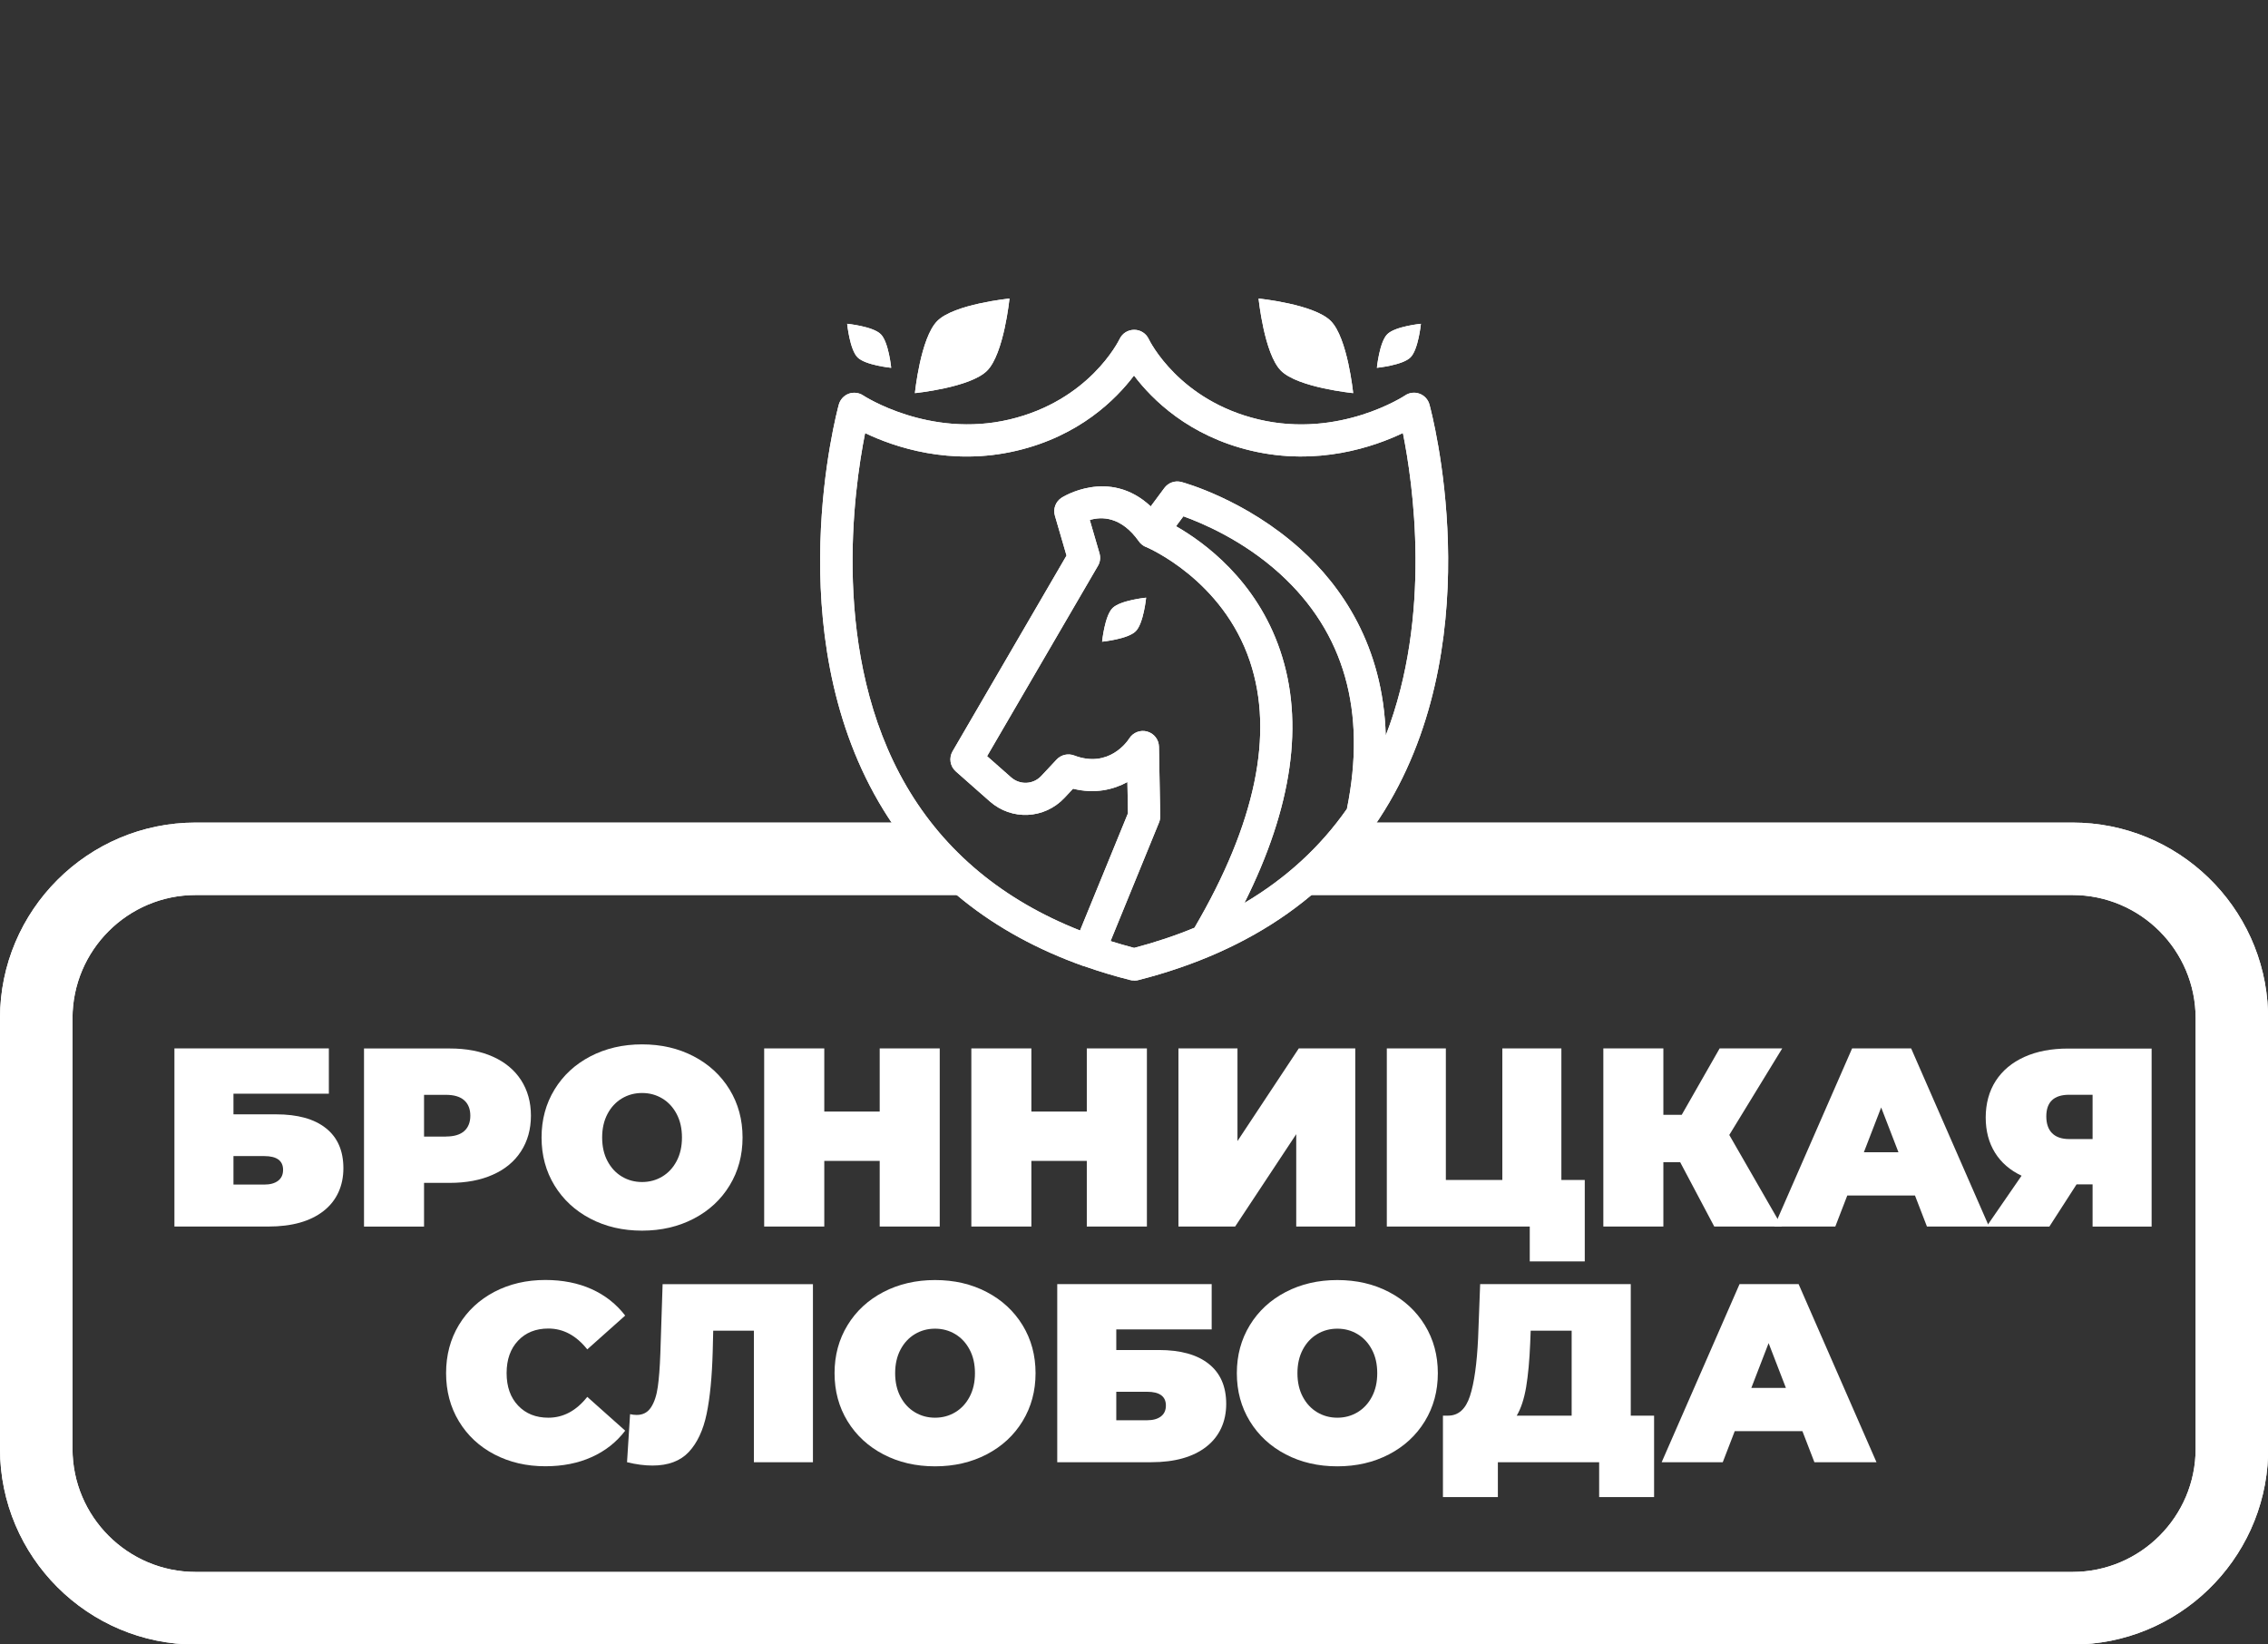 <?xml version="1.0" encoding="UTF-8"?> <svg xmlns="http://www.w3.org/2000/svg" xmlns:xlink="http://www.w3.org/1999/xlink" id="uuid-9042a26a-60c3-483e-82d9-043c6f74052a" width="320" height="232" viewBox="0 0 320 232"><rect x="0" y="0" width="320" height="232" fill="#333333" stroke="none"/><defs><clipPath id="uuid-63ce5cd9-9f20-4ea2-8f4c-d336e118bba2"><path d="m320,205.38v-62.71c-.52-14.77-12.69-26.62-27.59-26.62h-99.28c-2.52,3.83-5.53,7.24-9.01,10.22h108.29c9.58,0,17.38,7.8,17.38,17.38v60.74c0,9.58-7.8,17.38-17.38,17.38H27.61c-9.58,0-17.38-7.8-17.38-17.38v-60.74c0-9.58,7.8-17.38,17.38-17.38h108.27c-3.48-2.98-6.49-6.39-9.01-10.22H27.61c-15.22,0-27.61,12.38-27.61,27.61v60.74c0,15.22,12.38,27.61,27.61,27.61h264.81c14.89,0,27.07-11.86,27.59-26.62" style="fill:#fff; stroke-width:0px;"></path></clipPath><clipPath id="uuid-292b9b68-849d-4e2a-ac5e-f3cc0c5b6610"><path d="m152.4,131.24l6.75-16.5-.08-4.41c-2.01,1.09-4.61,1.7-7.67.94l-1.2,1.28c-2.83,3.02-7.46,3.24-10.56.5l-4.78-4.22c-.81-.71-1-1.9-.46-2.83l16.08-27.62-1.64-5.63c-.28-.95.1-1.98.93-2.52.07-.05,6.7-4.3,12.59,1.21l1.93-2.6c.55-.74,1.5-1.08,2.4-.84.37.1,9.03,2.47,16.81,9.48,5.67,5.11,11.66,13.51,12.02,26.29,6.57-16.97,3.83-35.69,2.42-42.68-4.03,1.93-12.01,4.71-21.41,2.49-8.8-2.08-13.97-7.21-16.53-10.6-2.57,3.4-7.73,8.52-16.53,10.6-9.4,2.23-17.37-.55-21.41-2.48-1.6,8-4.94,31.35,5.84,49.82,5.39,9.24,13.62,16.07,24.5,20.36m-23.31-75.82s7.81-.78,10.18-3.16c2.38-2.38,3.16-10.18,3.16-10.18,0,0-7.81.78-10.18,3.16-2.38,2.38-3.16,10.18-3.16,10.18Zm-9.56-9.78s.36,3.64,1.47,4.74c1.11,1.11,4.74,1.47,4.74,1.47,0,0-.36-3.64-1.47-4.74-1.11-1.11-4.74-1.47-4.74-1.47Zm71.39,9.78s-7.81-.78-10.18-3.16c-2.38-2.38-3.16-10.18-3.16-10.18,0,0,7.81.78,10.18,3.16,2.38,2.38,3.16,10.18,3.16,10.18Zm9.56-9.78s-.36,3.64-1.47,4.74c-1.11,1.11-4.74,1.47-4.74,1.47,0,0,.36-3.64,1.47-4.74,1.11-1.11,4.74-1.47,4.74-1.47Zm-38.77,38.64s-.36,3.64-1.47,4.74c-1.11,1.11-4.74,1.47-4.74,1.47,0,0,.36-3.64,1.47-4.74,1.11-1.11,4.74-1.47,4.74-1.47Zm4.22-10.08c3.94,2.25,11.34,7.61,14.7,17.56,3.42,10.12,1.72,22.07-5.05,35.59,5.87-3.47,10.7-7.9,14.46-13.27,2.8-13.76-.37-24.92-9.44-33.17-5.21-4.74-11.01-7.17-13.63-8.11l-1.04,1.4Zm2.6,56.65c8.62-14.71,11.26-27.35,7.83-37.58-3.85-11.5-14.34-16.01-14.69-16.16h0s-.02-.01-.02-.01h-.03s0-.01,0-.01h-.03c-.36-.18-.68-.43-.91-.77-2.5-3.52-5.24-3.5-6.92-3l1.37,4.7c.17.6.1,1.24-.22,1.77l-15.64,26.85,3.39,2.99c1.25,1.1,3.12,1.02,4.26-.2l2.17-2.32c.63-.67,1.6-.89,2.46-.57,4.88,1.86,7.51-1.96,7.79-2.41.54-.84,1.57-1.24,2.53-.96.96.27,1.63,1.13,1.65,2.13l.18,9.8c0,.31-.05.61-.17.9l-6.84,16.73c1.09.34,2.2.66,3.33.96,3.01-.79,5.85-1.74,8.53-2.85Zm-8.53,7.44c-.19,0-.37-.02-.56-.07-2.24-.57-4.39-1.22-6.46-1.95h-.01s-.01,0-.01,0l-.07-.02h-.01s-.01,0-.01,0h0c-12.9-4.59-22.6-12.34-28.87-23.11-14.11-24.21-6-54.81-5.65-56.1.19-.7.71-1.27,1.39-1.53.68-.25,1.45-.16,2.05.24.09.06,9.31,6.07,20.65,3.39,11.22-2.66,15.36-11.01,15.54-11.37.38-.79,1.17-1.28,2.05-1.28.87,0,1.67.5,2.04,1.29.17.35,4.31,8.7,15.53,11.36,11.41,2.7,20.56-3.33,20.65-3.39.6-.41,1.37-.5,2.05-.24.68.25,1.2.82,1.39,1.53.35,1.29,8.46,31.89-5.65,56.1-7.3,12.53-19.23,20.97-35.46,25.1-.18.05-.37.07-.56.07Z" style="fill:#fff; stroke-width:0px;"></path></clipPath></defs><g id="uuid-bfd8b298-af4c-40e1-a1e0-15bffa32d165"><path d="m320,205.38v-62.71c-.52-14.77-12.69-26.62-27.59-26.62h-99.28c-2.52,3.83-5.53,7.24-9.01,10.22h108.29c9.58,0,17.38,7.8,17.38,17.38v60.74c0,9.58-7.8,17.38-17.38,17.38H27.61c-9.58,0-17.38-7.8-17.38-17.38v-60.74c0-9.58,7.8-17.38,17.38-17.38h108.27c-3.48-2.98-6.49-6.39-9.01-10.22H27.61c-15.22,0-27.61,12.38-27.61,27.61v60.74c0,15.22,12.38,27.61,27.61,27.61h264.81c14.89,0,27.07-11.86,27.59-26.62" style="fill:#fff;"></path><g style="clip-path:url(#uuid-63ce5cd9-9f20-4ea2-8f4c-d336e118bba2);"><rect y="116.04" width="320" height="115.96" style="fill:#fff; stroke-width:0px;"></rect></g><path d="m37.28,167.12c.84,0,1.49-.18,1.96-.54.47-.36.7-.87.7-1.54,0-1.29-.89-1.94-2.66-1.94h-4.34v4.02h4.34Zm-12.67-19.21h21.79v6.39h-13.46v2.91h6c3.06,0,5.41.65,7.05,1.96,1.64,1.3,2.46,3.19,2.46,5.65s-.93,4.57-2.8,6.03c-1.87,1.46-4.46,2.19-7.79,2.19h-13.25v-25.13Z" style="fill:#fff; stroke-width:0px;"></path><path d="m62.92,160.34c1.15,0,2.01-.26,2.58-.77.57-.51.86-1.24.86-2.17s-.29-1.66-.86-2.17c-.57-.51-1.44-.77-2.58-.77h-3.09v5.89h3.09Zm.54-12.42c2.32,0,4.34.38,6.07,1.15,1.72.77,3.05,1.87,3.98,3.3.93,1.44,1.4,3.11,1.4,5.03s-.47,3.59-1.4,5.03c-.93,1.44-2.26,2.54-3.98,3.3-1.72.77-3.75,1.15-6.07,1.15h-3.63v6.17h-8.47v-25.13h12.1Z" style="fill:#fff; stroke-width:0px;"></path><path d="m90.59,166.76c1.05,0,2-.26,2.85-.77.85-.51,1.53-1.24,2.03-2.19.5-.95.75-2.05.75-3.32s-.25-2.38-.75-3.32c-.5-.95-1.18-1.68-2.03-2.19-.85-.51-1.8-.77-2.85-.77s-2,.26-2.85.77c-.85.51-1.53,1.24-2.03,2.19-.5.95-.75,2.05-.75,3.32s.25,2.38.75,3.32c.5.95,1.18,1.68,2.03,2.19.85.51,1.8.77,2.85.77m0,6.86c-2.7,0-5.13-.56-7.29-1.69-2.15-1.12-3.84-2.69-5.06-4.68-1.22-2-1.83-4.25-1.83-6.77s.61-4.77,1.83-6.77c1.22-2,2.91-3.56,5.06-4.68,2.15-1.12,4.58-1.69,7.29-1.69s5.13.56,7.29,1.69c2.15,1.12,3.84,2.69,5.06,4.68,1.22,2,1.83,4.25,1.83,6.77s-.61,4.77-1.83,6.77c-1.22,2-2.91,3.56-5.06,4.68-2.15,1.12-4.58,1.69-7.29,1.69Z" style="fill:#fff; stroke-width:0px;"></path><polygon points="132.59 147.91 132.59 173.04 124.12 173.04 124.12 163.78 116.3 163.78 116.3 173.04 107.82 173.04 107.82 147.91 116.3 147.91 116.3 156.82 124.12 156.82 124.12 147.91 132.59 147.91" style="fill:#fff; stroke-width:0px;"></polygon><polygon points="161.82 147.91 161.82 173.04 153.34 173.04 153.34 163.78 145.52 163.78 145.52 173.04 137.05 173.04 137.05 147.91 145.52 147.91 145.52 156.82 153.34 156.82 153.34 147.91 161.82 147.91" style="fill:#fff; stroke-width:0px;"></polygon><polygon points="166.27 147.91 174.6 147.91 174.6 160.98 183.25 147.91 191.22 147.91 191.22 173.04 182.89 173.04 182.89 160.01 174.27 173.04 166.27 173.04 166.27 147.91" style="fill:#fff; stroke-width:0px;"></polygon><polygon points="223.6 166.47 223.6 177.96 215.84 177.96 215.84 173.04 195.67 173.04 195.67 147.91 204 147.91 204 166.47 211.97 166.47 211.97 147.91 220.3 147.91 220.3 166.47 223.6 166.47" style="fill:#fff; stroke-width:0px;"></polygon><polygon points="243.99 160.12 251.42 173.04 241.87 173.04 237.06 163.96 234.69 163.96 234.69 173.04 226.22 173.04 226.22 147.91 234.69 147.91 234.69 157.28 237.28 157.28 242.63 147.91 251.46 147.91 243.99 160.12" style="fill:#fff; stroke-width:0px;"></polygon><path d="m267.86,162.56l-2.44-6.32-2.44,6.32h4.88Zm2.33,6.1h-9.55l-1.69,4.38h-8.62l10.99-25.13h8.33l10.99,25.13h-8.76l-1.69-4.38Z" style="fill:#fff; stroke-width:0px;"></path><path d="m291.95,154.45c-2.15,0-3.23,1.02-3.23,3.05s1.08,3.2,3.23,3.2h3.3v-6.25h-3.3Zm11.63-6.53v25.13h-8.33v-5.96h-2.26l-3.84,5.96h-8.87l4.95-7.18c-1.63-.77-2.88-1.85-3.75-3.25-.87-1.4-1.31-3.06-1.31-4.97s.47-3.71,1.42-5.17c.95-1.46,2.29-2.58,4.04-3.37,1.75-.79,3.81-1.18,6.17-1.18h11.77Z" style="fill:#fff; stroke-width:0px;"></path><path d="m76.94,206.86c-2.66,0-5.05-.56-7.18-1.67-2.13-1.11-3.8-2.67-5.01-4.67-1.21-2-1.81-4.27-1.81-6.8s.6-4.8,1.81-6.8c1.21-2,2.88-3.55,5.01-4.67,2.13-1.11,4.52-1.67,7.18-1.67,2.44,0,4.62.43,6.53,1.29,1.91.86,3.49,2.11,4.74,3.73l-5.35,4.77c-1.56-1.96-3.39-2.94-5.49-2.94-1.77,0-3.2.57-4.27,1.71-1.08,1.14-1.62,2.66-1.62,4.58s.54,3.44,1.62,4.58c1.08,1.14,2.5,1.71,4.27,1.71,2.11,0,3.94-.98,5.49-2.94l5.35,4.77c-1.24,1.63-2.82,2.87-4.74,3.73-1.91.86-4.09,1.29-6.53,1.29" style="fill:#fff; stroke-width:0px;"></path><path d="m114.7,181.16v25.13h-8.33v-18.56h-5.74l-.07,2.91c-.1,3.59-.38,6.53-.86,8.83-.48,2.3-1.32,4.09-2.51,5.37-1.2,1.28-2.91,1.92-5.13,1.92-1.12,0-2.32-.16-3.59-.47l.43-6.78c.31.07.62.11.93.11.89,0,1.56-.36,2.03-1.08.47-.72.78-1.68.95-2.87.17-1.2.29-2.76.36-4.7l.32-9.8h21.22Z" style="fill:#fff; stroke-width:0px;"></path><path d="m131.93,200.01c1.05,0,2-.26,2.85-.77.85-.51,1.53-1.24,2.03-2.19.5-.95.75-2.05.75-3.32s-.25-2.38-.75-3.32c-.5-.95-1.18-1.68-2.03-2.19-.85-.51-1.8-.77-2.85-.77s-2,.26-2.85.77c-.85.51-1.53,1.24-2.03,2.19-.5.95-.75,2.05-.75,3.32s.25,2.38.75,3.32c.5.95,1.18,1.68,2.03,2.19.85.51,1.8.77,2.85.77m0,6.86c-2.7,0-5.13-.56-7.29-1.69-2.15-1.12-3.84-2.69-5.06-4.68-1.22-2-1.83-4.25-1.83-6.77s.61-4.77,1.83-6.77c1.22-2,2.91-3.56,5.06-4.68,2.15-1.12,4.58-1.69,7.29-1.69s5.13.56,7.29,1.69c2.15,1.12,3.84,2.69,5.06,4.68,1.22,2,1.83,4.25,1.83,6.77s-.61,4.77-1.83,6.77c-1.22,2-2.91,3.56-5.06,4.68-2.15,1.12-4.58,1.69-7.29,1.69Z" style="fill:#fff; stroke-width:0px;"></path><path d="m161.84,200.37c.84,0,1.49-.18,1.96-.54.47-.36.7-.87.7-1.54,0-1.29-.89-1.94-2.66-1.94h-4.34v4.02h4.34Zm-12.67-19.21h21.79v6.39h-13.46v2.91h6c3.06,0,5.41.65,7.05,1.96,1.64,1.3,2.46,3.19,2.46,5.65s-.93,4.57-2.8,6.03c-1.87,1.46-4.46,2.19-7.79,2.19h-13.25v-25.13Z" style="fill:#fff; stroke-width:0px;"></path><path d="m188.69,200.01c1.05,0,2-.26,2.85-.77.85-.51,1.53-1.24,2.03-2.19.5-.95.75-2.05.75-3.32s-.25-2.38-.75-3.32c-.5-.95-1.18-1.68-2.03-2.19-.85-.51-1.8-.77-2.85-.77s-2,.26-2.85.77c-.85.51-1.53,1.24-2.03,2.19-.5.95-.75,2.05-.75,3.32s.25,2.38.75,3.32c.5.95,1.18,1.68,2.03,2.19.85.51,1.8.77,2.85.77m0,6.86c-2.7,0-5.13-.56-7.29-1.69-2.15-1.12-3.84-2.69-5.06-4.68-1.22-2-1.83-4.25-1.83-6.77s.61-4.77,1.83-6.77c1.22-2,2.91-3.56,5.06-4.68,2.15-1.12,4.58-1.69,7.29-1.69s5.13.56,7.29,1.69c2.15,1.12,3.84,2.69,5.06,4.68,1.22,2,1.83,4.25,1.83,6.77s-.61,4.77-1.83,6.77c-1.22,2-2.91,3.56-5.06,4.68-2.15,1.12-4.58,1.69-7.29,1.69Z" style="fill:#fff; stroke-width:0px;"></path><path d="m215.9,189.52c-.1,2.42-.29,4.47-.57,6.16-.29,1.69-.73,3.03-1.33,4.04h7.75v-11.99h-5.78l-.07,1.79Zm17.48,10.2v11.49h-7.75v-4.92h-14.29v4.92h-7.75v-11.49h.72c1.46,0,2.49-.92,3.09-2.76.6-1.84.98-4.56,1.15-8.15l.29-7.65h21.25v18.56h3.3Z" style="fill:#fff; stroke-width:0px;"></path><path d="m251.98,195.81l-2.44-6.32-2.44,6.32h4.88Zm2.33,6.1h-9.55l-1.69,4.38h-8.62l10.99-25.13h8.33l10.99,25.13h-8.76l-1.69-4.38Z" style="fill:#fff; stroke-width:0px;"></path><path d="m152.4,131.24l6.75-16.5-.08-4.41c-2.01,1.09-4.61,1.7-7.67.94l-1.2,1.28c-2.83,3.02-7.46,3.24-10.56.5l-4.78-4.22c-.81-.71-1-1.9-.46-2.83l16.08-27.62-1.64-5.63c-.28-.95.1-1.98.93-2.52.07-.05,6.7-4.3,12.59,1.21l1.93-2.6c.55-.74,1.5-1.08,2.4-.84.37.1,9.03,2.47,16.81,9.48,5.67,5.11,11.66,13.51,12.02,26.29,6.57-16.97,3.83-35.69,2.42-42.68-4.03,1.93-12.01,4.71-21.41,2.49-8.8-2.08-13.97-7.21-16.53-10.6-2.57,3.4-7.73,8.52-16.53,10.6-9.4,2.23-17.37-.55-21.41-2.48-1.6,8-4.94,31.35,5.84,49.82,5.39,9.24,13.62,16.07,24.5,20.36m-23.31-75.82s7.81-.78,10.18-3.16c2.38-2.38,3.16-10.18,3.16-10.18,0,0-7.81.78-10.18,3.16-2.38,2.38-3.16,10.18-3.16,10.18Zm-9.56-9.78s.36,3.64,1.47,4.74c1.11,1.11,4.74,1.47,4.74,1.47,0,0-.36-3.64-1.47-4.74-1.11-1.11-4.74-1.47-4.74-1.47Zm71.39,9.78s-7.81-.78-10.18-3.16c-2.38-2.38-3.16-10.18-3.16-10.18,0,0,7.81.78,10.18,3.16,2.38,2.38,3.16,10.18,3.16,10.18Zm9.56-9.78s-.36,3.64-1.47,4.74c-1.11,1.11-4.74,1.47-4.74,1.47,0,0,.36-3.64,1.47-4.74,1.11-1.11,4.74-1.47,4.74-1.47Zm-38.77,38.64s-.36,3.64-1.47,4.74c-1.11,1.11-4.74,1.47-4.74,1.47,0,0,.36-3.64,1.47-4.74,1.11-1.11,4.74-1.47,4.74-1.47Zm4.22-10.08c3.94,2.25,11.34,7.61,14.7,17.56,3.42,10.12,1.72,22.07-5.05,35.59,5.87-3.47,10.7-7.9,14.46-13.27,2.8-13.76-.37-24.92-9.44-33.17-5.21-4.74-11.01-7.17-13.63-8.11l-1.04,1.4Zm2.6,56.65c8.62-14.71,11.26-27.35,7.83-37.58-3.85-11.5-14.34-16.01-14.69-16.16h0s-.02-.01-.02-.01h-.03s0-.01,0-.01h-.03c-.36-.18-.68-.43-.91-.77-2.5-3.52-5.24-3.5-6.92-3l1.37,4.7c.17.6.1,1.24-.22,1.77l-15.64,26.85,3.39,2.99c1.25,1.1,3.12,1.02,4.26-.2l2.17-2.32c.63-.67,1.6-.89,2.46-.57,4.88,1.86,7.51-1.96,7.79-2.41.54-.84,1.57-1.24,2.53-.96.96.27,1.63,1.13,1.65,2.13l.18,9.8c0,.31-.05.61-.17.9l-6.84,16.73c1.09.34,2.2.66,3.33.96,3.01-.79,5.85-1.74,8.53-2.85Zm-8.53,7.44c-.19,0-.37-.02-.56-.07-2.24-.57-4.39-1.22-6.46-1.95h-.01s-.01,0-.01,0l-.07-.02h-.01s-.01,0-.01,0h0c-12.9-4.59-22.6-12.34-28.87-23.11-14.11-24.21-6-54.81-5.65-56.1.19-.7.71-1.27,1.39-1.53.68-.25,1.45-.16,2.05.24.09.06,9.31,6.07,20.65,3.39,11.22-2.66,15.36-11.01,15.54-11.37.38-.79,1.17-1.28,2.05-1.28.87,0,1.67.5,2.04,1.29.17.35,4.31,8.7,15.53,11.36,11.41,2.7,20.56-3.33,20.65-3.39.6-.41,1.37-.5,2.05-.24.68.25,1.2.82,1.39,1.53.35,1.29,8.46,31.89-5.65,56.1-7.3,12.53-19.23,20.97-35.46,25.1-.18.05-.37.07-.56.07Z" style="fill:#fff;"></path><g style="clip-path:url(#uuid-292b9b68-849d-4e2a-ac5e-f3cc0c5b6610);"><rect x="109.87" y="42.08" width="100.26" height="96.23" style="fill:#fff; stroke-width:0px;"></rect></g><rect width="320" height="232" style="fill:none; stroke-width:0px;"></rect></g></svg> 